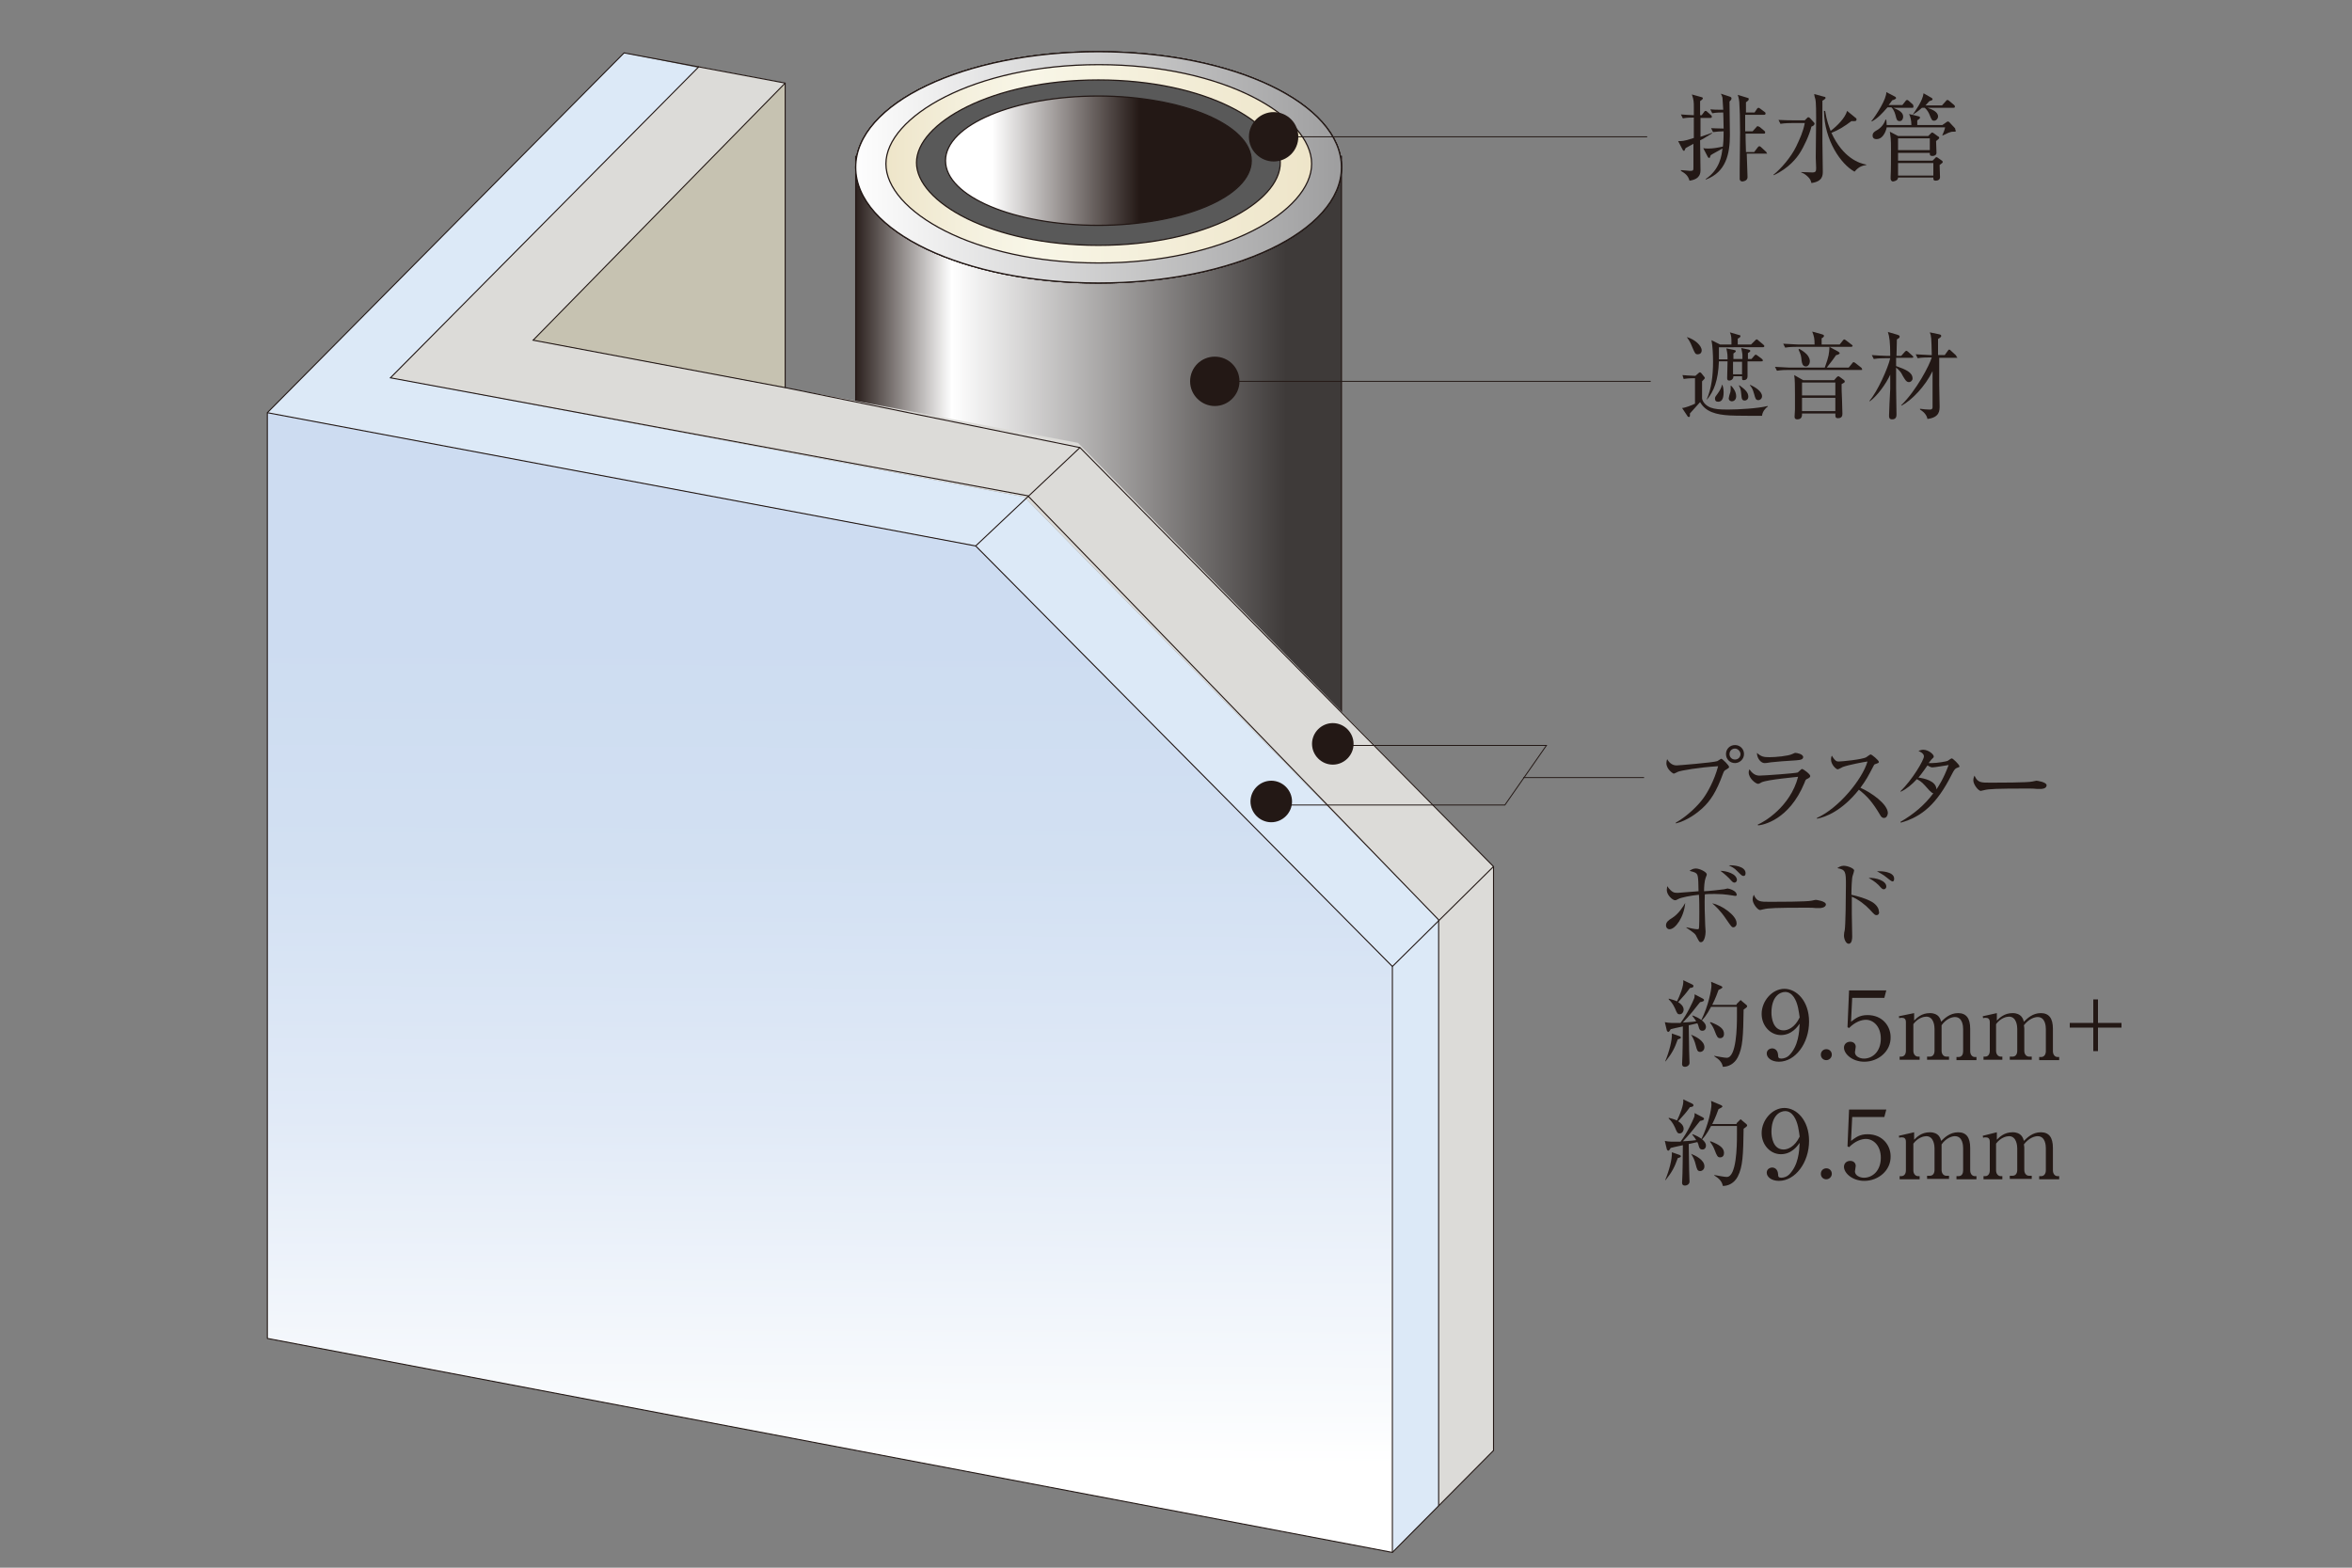 <?xml version="1.0" encoding="utf-8"?>
<!-- Generator: Adobe Illustrator 28.3.0, SVG Export Plug-In . SVG Version: 6.00 Build 0)  -->
<svg version="1.1" id="レイヤー_1" xmlns="http://www.w3.org/2000/svg" xmlns:xlink="http://www.w3.org/1999/xlink" x="0px"
	 y="0px" viewBox="0 0 600 400" style="enable-background:new 0 0 600 400;" xml:space="preserve">
<rect x="0" y="0" width="600" height="400" fill="#808080" stroke="none"/>
<style type="text/css">
	.st0{fill:url(#SVGID_1_);stroke:#231815;stroke-width:0.309;}
	.st1{fill:url(#SVGID_00000034053186244186742670000008228753830276445617_);stroke:#231815;stroke-width:0.309;}
	.st2{fill:url(#SVGID_00000081620079078809735840000015121583436689024165_);stroke:#231815;stroke-width:0.309;}
	.st3{fill:url(#SVGID_00000150792132588638524740000001524471018633095047_);stroke:#231815;stroke-width:0.309;}
	.st4{fill:url(#SVGID_00000029735860307076424260000009075171097534207156_);}
	.st5{fill:#595959;}
	.st6{fill:url(#SVGID_00000160158717184276080400000014967425369527835817_);stroke:#231815;stroke-width:0.309;}
	.st7{fill:none;stroke:#231815;stroke-width:0.309;}
	.st8{fill:#231815;}
	.st9{fill:none;stroke:#231815;stroke-width:0.235;}
	.st10{fill:#C6C2B1;}
	.st11{fill:url(#SVGID_00000017480774769401505070000006349545464923178123_);}
	.st12{fill:#DCDBD8;}
	.st13{fill:#DCE9F7;}
	.st14{fill:none;stroke:#231815;stroke-width:0.263;}
	.st15{fill:none;stroke:#231815;stroke-width:0.263;stroke-linejoin:round;}
</style>
<g>
	
		<linearGradient id="SVGID_1_" gradientUnits="userSpaceOnUse" x1="477.539" y1="339.133" x2="552.615" y2="339.133" gradientTransform="matrix(1.672 0 0 1.672 -581.75 -452.48)">
		<stop  offset="5.618000e-03" style="stop-color:#231815"/>
		<stop  offset="0.208" style="stop-color:#FFFFFF"/>
		<stop  offset="0.888" style="stop-color:#3E3A39"/>
	</linearGradient>
	<polygon class="st0" points="342.2,189.3 250,112.2 218.3,108.1 218.3,39.9 342.2,39.9 	"/>
	<g>
		
			<linearGradient id="SVGID_00000013159232231563409310000000724211983155461795_" gradientUnits="userSpaceOnUse" x1="477.542" y1="296.117" x2="552.612" y2="296.117" gradientTransform="matrix(1.672 0 0 1.672 -581.75 -452.48)">
			<stop  offset="0.163" style="stop-color:#FFFFFF"/>
			<stop  offset="0.64" style="stop-color:#231815"/>
		</linearGradient>
		<path style="fill:url(#SVGID_00000013159232231563409310000000724211983155461795_);stroke:#231815;stroke-width:0.309;" d="
			M342.2,42.7c0,16.3-27.7,29.5-62,29.5c-34.2,0-61.9-13.2-61.9-29.5s27.7-29.5,61.9-29.5C314.5,13.2,342.2,26.4,342.2,42.7z"/>
		
			<linearGradient id="SVGID_00000162334537712081318060000018303191878295097473_" gradientUnits="userSpaceOnUse" x1="477.542" y1="296.117" x2="552.612" y2="296.117" gradientTransform="matrix(1.672 0 0 1.672 -581.75 -452.48)">
			<stop  offset="0" style="stop-color:#FFFFFF"/>
			<stop  offset="1" style="stop-color:#9E9E9F"/>
		</linearGradient>
		<path style="fill:url(#SVGID_00000162334537712081318060000018303191878295097473_);stroke:#231815;stroke-width:0.309;" d="
			M280.2,13.2c-34.2,0-61.9,13.2-61.9,29.5s27.7,29.5,61.9,29.5c34.2,0,62-13.2,62-29.5S314.5,13.2,280.2,13.2z M279.6,58.5
			c-21.1,0-37.5-5.8-37.5-15.8c0-10.1,17.1-18.2,38.2-18.2c21.1,0,38.2,8.1,38.2,18.2C318.4,52.7,300.6,58.5,279.6,58.5z"/>
		
			<linearGradient id="SVGID_00000041988298990304816520000009771359518499062430_" gradientUnits="userSpaceOnUse" x1="477.542" y1="296.117" x2="552.612" y2="296.117" gradientTransform="matrix(1.672 0 0 1.672 -581.75 -452.48)">
			<stop  offset="0" style="stop-color:#FFFFFF"/>
			<stop  offset="1" style="stop-color:#9E9E9F"/>
		</linearGradient>
		<path style="fill:url(#SVGID_00000041988298990304816520000009771359518499062430_);stroke:#231815;stroke-width:0.309;" d="
			M280.2,13.2c-34.2,0-61.9,13.2-61.9,29.5s27.7,29.5,61.9,29.5c34.2,0,62-13.2,62-29.5S314.5,13.2,280.2,13.2z M279.6,57.5
			c-21.1,0-37.5-5.6-37.5-15.4c0-9.8,17.1-17.7,38.2-17.7c21.1,0,38.2,7.9,38.2,17.7C318.4,51.9,300.6,57.5,279.6,57.5z"/>
		
			<linearGradient id="SVGID_00000016773776834757256120000018404277565484544413_" gradientUnits="userSpaceOnUse" x1="225.969" y1="41.88" x2="334.592" y2="41.88">
			<stop  offset="0" style="stop-color:#EEE5C9"/>
			<stop  offset="0.206" style="stop-color:#F5F1DF"/>
			<stop  offset="0.34" style="stop-color:#F8F6E7"/>
			<stop  offset="1" style="stop-color:#EEE5C9"/>
		</linearGradient>
		<path style="fill:url(#SVGID_00000016773776834757256120000018404277565484544413_);" d="M280.3,67.1c-32,0-54.3-13.3-54.3-25.3
			c0-11.9,22.3-25.3,54.3-25.3c32,0,54.3,13.3,54.3,25.3C334.6,53.8,312.3,67.1,280.3,67.1L280.3,67.1z"/>
		<path class="st5" d="M280.2,62.6c-27.4,0-46.4-11.1-46.4-21.1c0-10,19.1-21.1,46.4-21.1c27.4,0,46.4,11.1,46.4,21.1
			C326.7,51.5,307.6,62.6,280.2,62.6L280.2,62.6z"/>
		
			<linearGradient id="SVGID_00000150804608958951376760000013193693845276327834_" gradientUnits="userSpaceOnUse" x1="240.238" y1="40.986" x2="319.269" y2="40.986">
			<stop  offset="0.163" style="stop-color:#FFFFFF"/>
			<stop  offset="0.64" style="stop-color:#231815"/>
		</linearGradient>
		<path style="fill:url(#SVGID_00000150804608958951376760000013193693845276327834_);stroke:#231815;stroke-width:0.309;" d="
			M319.2,41c0,9.1-17.5,16.5-39,16.5c-21.5,0-39-7.4-39-16.5c0-9.1,17.5-16.5,39-16.5C301.7,24.5,319.2,31.9,319.2,41z"/>
		<path class="st7" d="M280.2,62.6c-27.4,0-46.4-11.1-46.4-21.1c0-10,19.1-21.1,46.4-21.1c27.4,0,46.4,11.1,46.4,21.1
			C326.7,51.5,307.6,62.6,280.2,62.6L280.2,62.6z"/>
		<path class="st7" d="M280.3,67.1c-32,0-54.3-13.3-54.3-25.3c0-11.9,22.3-25.3,54.3-25.3c32,0,54.3,13.3,54.3,25.3
			C334.6,53.8,312.3,67.1,280.3,67.1L280.3,67.1z"/>
		<g>
			<path class="st8" d="M324.9,28.6c3.5,0,6.3,2.8,6.3,6.3s-2.8,6.3-6.3,6.3c-3.4,0-6.3-2.8-6.3-6.3S321.5,28.6,324.9,28.6z"/>
		</g>
		<line class="st9" x1="324.9" y1="34.9" x2="420.2" y2="34.9"/>
		<line class="st9" x1="309.9" y1="97.3" x2="421.1" y2="97.3"/>
		<g>
			<g>
				<path class="st8" d="M309.9,91c3.5,0,6.3,2.8,6.3,6.3c0,3.4-2.8,6.3-6.3,6.3c-3.4,0-6.3-2.8-6.3-6.3
					C303.6,93.8,306.4,91,309.9,91z"/>
			</g>
		</g>
		<g>
			<polygon class="st10" points="200.3,21.2 200.3,98.9 136,86.8 			"/>
			
				<linearGradient id="SVGID_00000082353815380377278580000014639833540627590045_" gradientUnits="userSpaceOnUse" x1="212.1" y1="153.403" x2="211.096" y2="373.306">
				<stop  offset="4.371040e-02" style="stop-color:#CDDCF1"/>
				<stop  offset="0.296" style="stop-color:#D2E0F2"/>
				<stop  offset="0.602" style="stop-color:#E1EAF7"/>
				<stop  offset="0.935" style="stop-color:#F9FBFD"/>
				<stop  offset="1" style="stop-color:#FFFFFF"/>
			</linearGradient>
			<polygon style="fill:url(#SVGID_00000082353815380377278580000014639833540627590045_);" points="68.2,105.3 68.2,341.5 
				355.2,396.1 355.2,246.6 248.9,139.3 			"/>
			<polygon class="st12" points="367,384.2 367,234.7 261.3,126.8 99.6,96.4 178.3,17 200.3,21.2 136,86.8 275,113 381,221.1 
				381,370.1 			"/>
			<polygon class="st13" points="355.2,396.1 355.2,246.6 248.9,139.3 68.2,105.3 159.2,13.5 178,17.3 99.6,96.4 261.3,126.8 
				367,234.7 367,384.2 			"/>
			<line class="st14" x1="275.5" y1="114.2" x2="248.9" y2="139.3"/>
			<line class="st14" x1="381" y1="221.1" x2="355.2" y2="246.6"/>
			<polygon class="st15" points="68.2,105.3 68.2,341.5 355.2,396.1 355.2,246.6 248.9,139.3 			"/>
			<polyline class="st14" points="68.2,105.3 159.2,13.5 200.3,21.2 200.3,98.9 275.5,114.2 381,221.1 381,370.1 355.2,396.1 			"/>
			<polyline class="st14" points="200.3,21.2 136,86.8 200.3,98.9 			"/>
			<polyline class="st14" points="178.3,17 99.6,96.4 262.2,126.5 367,234.7 367,384.2 			"/>
		</g>
		<g>
			<g>
				<path class="st8" d="M324.3,199.2c2.9,0,5.3,2.4,5.3,5.3c0,2.9-2.4,5.3-5.3,5.3c-2.9,0-5.3-2.4-5.3-5.3
					C319,201.6,321.4,199.2,324.3,199.2z"/>
			</g>
		</g>
		<g>
			<g>
				<path class="st8" d="M340,184.5c2.9,0,5.3,2.4,5.3,5.3c0,2.9-2.4,5.3-5.3,5.3c-2.9,0-5.3-2.4-5.3-5.3
					C334.7,186.9,337.1,184.5,340,184.5z"/>
			</g>
		</g>
		<g>
			<path class="st8" d="M433.7,35.8c0,1.2,0.1,6.4,0.1,7.5c0,0.8,0,2.4-2.8,2.8c-0.4-1.4-1.2-1.9-2.2-2.5v-0.2c0.4,0,2,0.2,2.3,0.2
				c0.9,0,0.9-0.1,0.9-1.1v-5.8c-0.7,0.4-1.9,1-2,1.1c-0.2,0.5-0.3,0.7-0.4,0.7c-0.1,0-0.2-0.1-0.3-0.2l-1.2-2.3
				c0.9,0,1.3,0.1,4-0.8V30c-0.8,0-1.8,0-2.8,0.2l-0.5-1c1,0.1,1.8,0.1,3.3,0.2v-2.2c0-1,0-1.7-0.5-3.1l2.5,0.7
				c0.1,0,0.3,0.1,0.3,0.3c0,0.1-0.1,0.3-0.7,0.7v3.6h0.4l0.6-0.8c0.1-0.2,0.2-0.3,0.4-0.3c0.2,0,0.3,0.1,0.5,0.3l0.9,0.8
				c0.1,0.1,0.2,0.2,0.2,0.4c0,0.2-0.2,0.3-0.4,0.3h-2.5c0,2.9,0,3,0,4.8c1.8-0.6,2.4-0.8,2.9-1l0.1,0.1
				C435,35.1,434.2,35.6,433.7,35.8z M441.2,25.9c0,1.3,0.1,7.3,0.1,8.5c0,4.9-1,9.5-6.1,11.4l-0.1-0.1c3.7-2.5,4.1-6.1,4.3-7.8
				c-0.5,0.3-2.6,1.4-3,1.7c-0.2,0.6-0.2,0.7-0.4,0.7c-0.1,0-0.2-0.1-0.3-0.2l-1.2-2.3c0.4,0.1,0.8,0.1,1.3,0.1
				c1.2,0,2.3-0.2,3.7-0.5c0.1-0.6,0.2-1.8,0.2-3.9c-0.8,0-1.9,0.1-2.7,0.2l-0.5-1c0.7,0,1.5,0.1,3.2,0.1c0-1.9-0.1-3.5-0.1-4.1
				c-0.7,0-1.8,0-2.8,0.2l-0.5-1c1.1,0.1,1.3,0.1,3.3,0.1c0-0.6-0.2-2.7-0.2-3.1c0-0.1-0.3-0.9-0.4-1l2.4,0.8
				c0.2,0.1,0.3,0.2,0.3,0.3C441.7,25.4,441.7,25.4,441.2,25.9z M450.6,39.2h-5c0,0.9,0.2,5.1,0.2,6c0,1-1.2,1.1-1.3,1.1
				c-0.6,0-0.7-0.5-0.7-0.6c0-0.1,0-0.3,0-0.4c0-0.2,0-1.8,0-2.1c0-1.4,0.1-7.9,0.1-9.4c0-3.4-0.1-6.5-0.2-7.7
				c0-0.1-0.1-1.1-0.4-1.9l2.6,0.8c0.2,0,0.2,0.2,0.2,0.3c0,0.2,0,0.3-0.7,0.8c0,0.9,0,1,0,2.6h2.2l0.6-0.9c0.1-0.2,0.3-0.3,0.4-0.3
				c0.1,0,0.2,0.1,0.4,0.2l1.2,0.9c0.2,0.1,0.2,0.3,0.2,0.4c0,0.2-0.2,0.3-0.4,0.3h-4.8c0,0.6,0,3.5,0,4.2h1.9l0.9-1
				c0.2-0.2,0.2-0.3,0.4-0.3c0.1,0,0.2,0.1,0.5,0.2l1.2,1c0.1,0.1,0.2,0.2,0.2,0.4c0,0.3-0.2,0.3-0.4,0.3h-4.6c0,0.8,0,1.8,0.1,4.7
				h2.1l0.9-1.2c0.2-0.2,0.3-0.3,0.4-0.3c0.1,0,0.3,0.1,0.4,0.2l1.3,1.2c0.1,0.1,0.2,0.2,0.2,0.4C451,39.2,450.8,39.2,450.6,39.2z"
				/>
			<path class="st8" d="M462.1,32.3c-0.5,2.1-1.9,5.1-3,6.8c-0.7,1.1-2.7,3.8-6.6,5.6l-0.1-0.1c1.9-1.5,4.5-4.5,5.8-7.2
				c0.9-1.9,1.8-3.8,2.2-6H457c-0.3,0-1.7,0-2.8,0.2l-0.5-1c1.6,0.1,3.3,0.1,3.7,0.1h3l0.6-0.6c0.1-0.1,0.2-0.2,0.3-0.2
				c0.1,0,0.2,0.1,0.4,0.2l1,1.1c0.1,0.1,0.2,0.2,0.2,0.3C462.9,32,462.4,32.2,462.1,32.3z M464.9,25.7c0,1.6,0,8.9,0,10.4
				c0,1.2,0.1,6.5,0.1,7.6c0,1,0,2.6-2.9,3c-0.2-0.8-0.4-1.1-0.9-1.6c-0.5-0.5-1.1-0.9-1.7-1.1v-0.1c0.2,0,2.5,0.1,2.8,0.1
				c0.9,0,1-0.3,1-1.1c0-0.4-0.1-2.3-0.1-2.7c0-0.7,0.1-8.5,0.1-10.1c0-1,0-4-0.2-4.8c-0.1-0.2-0.3-1.1-0.3-1.3l2.6,0.7
				c0.2,0,0.3,0.1,0.3,0.3C465.7,25.1,465.6,25.3,464.9,25.7z M473.1,43.8c-3.5-1.9-7.7-8-7.8-15.5h0.3c0.4,2.6,1,4,1.4,5.1
				c1.7-1.3,3.7-3.3,4.2-5.1l2.2,1.8c0.2,0.1,0.2,0.2,0.2,0.4c0,0.5-0.5,0.4-1.3,0.4c-1.7,1.3-3.3,2.3-5.1,3c3,6.5,7.2,7.8,8.9,8.1
				v0.1C475,42.3,474.2,42.5,473.1,43.8z"/>
			<path class="st8" d="M487.9,27.5H483c1.7,0.7,2.5,1.3,2.5,2.3c0,0.2-0.1,1.1-0.9,1.1c-0.7,0-0.8-0.5-1-1.3
				c-0.1-0.4-0.4-1.6-1.1-2.2h-1c-1.5,1.7-2.4,2.7-4,3.6l-0.1-0.1c1.3-1.6,3.9-5.7,3.8-7.4l2.3,1.2c0.1,0.1,0.2,0.2,0.2,0.3
				c0,0.2-0.3,0.4-1,0.6c-0.4,0.6-0.6,0.8-0.9,1.2h3.5l0.8-1c0.1-0.2,0.3-0.3,0.4-0.3c0.1,0,0.3,0.1,0.4,0.2l1,0.9
				c0.1,0.1,0.2,0.2,0.2,0.4C488.2,27.5,488,27.5,487.9,27.5z M498.2,33.6c-0.4,0-0.6,0.1-1.2,0.3c-0.2,0.1-1.2,0.6-1.5,0.7l0-0.1
				c0.3-0.7,0.6-1.4,0.7-2h-14.9c0,0.1-0.6,3-2.6,3c-0.8,0-1-0.5-1-0.9c0-0.7,0.5-1,0.8-1.2c0.6-0.3,2-1.2,2.5-2.9l0.2,0.1
				c0,0.3,0.1,0.7,0.1,1.3h6.3c0-1.2-0.3-2.3-0.6-2.8l0.9,0.2c0.7-1,2.6-3.6,2.8-5.5l2.1,1.2c0.1,0.1,0.2,0.2,0.2,0.3
				c0,0.2-0.1,0.3-0.8,0.5c-0.6,0.6-0.7,0.8-1,1.1h4.2l1-1.1c0.1-0.2,0.3-0.3,0.4-0.3c0.1,0,0.3,0.1,0.4,0.2l1.3,1.1
				c0.1,0.1,0.2,0.2,0.2,0.4c0,0.3-0.2,0.3-0.4,0.3h-6.6c1.1,0.4,2.7,1,2.7,2.2c0,0.6-0.5,1.1-1,1.1c-0.5,0-0.6-0.1-1.2-1.6
				c-0.2-0.5-0.6-1.2-1.2-1.7h-0.7c-1,0.9-1.9,1.5-2.4,1.8l1.6,0.4c0.1,0,0.3,0.1,0.3,0.3c0,0.2-0.2,0.4-0.7,0.7v1.2h6.4l1-0.7
				c0.1-0.1,0.3-0.2,0.4-0.2c0.2,0,0.3,0.1,0.4,0.2l1.4,1.5c0.1,0.1,0.1,0.3,0.1,0.4C499.2,33.7,498.6,33.6,498.2,33.6z M494.8,42.1
				c0,0.5,0.1,2.7,0.1,3.1c0,0.6-0.5,0.9-1.1,0.9c-0.6,0-0.6-0.3-0.6-0.8h-9c0,0.8-1.1,1-1.3,1c-0.4,0-0.6-0.4-0.6-0.7
				c0-0.1,0-0.3,0-0.5c0.1-1.1,0.1-5.4,0.1-6.9c0-3-0.1-3.1-0.3-4.6l2.1,1.1h7.7l0.7-0.7c0.1-0.1,0.2-0.2,0.3-0.2
				c0.1,0,0.2,0.1,0.4,0.2l1.1,0.8c0.1,0,0.3,0.2,0.3,0.4c0,0.2-0.4,0.4-0.8,0.8c0,0.5,0.1,2.6,0.1,3c0,0.7-0.8,0.8-1,0.8
				c-0.7,0-0.7-0.3-0.7-0.6v-0.2h-8.1V41h8.8l0.6-0.6c0.1-0.1,0.2-0.3,0.4-0.3c0.1,0,0.3,0.1,0.4,0.2l1,0.7c0.1,0.1,0.2,0.2,0.2,0.3
				C495.6,41.5,495.5,41.6,494.8,42.1z M492.3,35.3h-8.1v3h8.1V35.3z M493.2,41.6h-9v3.2h9V41.6z"/>
		</g>
		<g>
			<path class="st8" d="M440.3,196.4c-0.4,0.2-0.5,0.3-0.8,1.1c-1.6,4.4-3.1,6.8-5.3,8.8c-1.2,1.1-3.8,3.1-6.7,3.8l0-0.2
				c2.9-1.6,5.8-4.5,7-6.2c1.1-1.5,2.8-4.5,3.8-8.2c-5,0.3-9.4,1.1-10.2,1.4c-0.2,0.1-1,0.5-1.1,0.5c-0.2,0-1.9-1.1-1.9-2.7
				c0-0.4,0.1-0.7,0.2-1c0.5,0.9,1.3,1.6,2.4,1.6c0.3,0,9.2-0.7,10.4-1.1c0.2-0.1,0.9-0.6,1-0.6c0.3,0,2,1.7,2,2.1
				C441.1,195.9,440.8,196.1,440.3,196.4z M442.6,194.7c-1.3,0-2.3-1-2.3-2.3c0-1.3,1-2.3,2.3-2.3c1.3,0,2.3,1,2.3,2.3
				C444.9,193.7,443.8,194.7,442.6,194.7z M442.6,191c-0.8,0-1.4,0.6-1.4,1.4c0,0.8,0.6,1.4,1.4,1.4c0.8,0,1.4-0.6,1.4-1.4
				C444,191.7,443.3,191,442.6,191z"/>
			<path class="st8" d="M461.1,198.7c-0.5,0.2-0.5,0.3-0.8,1.1c-3.9,9.4-10.5,10.7-11.8,10.8l-0.1-0.2c1.5-0.6,8.3-4.5,10.3-12.2
				c-0.7,0.1-7.7,0.7-9.3,1.4c-0.1,0.1-0.7,0.4-0.9,0.4c-0.6,0-2.4-1.4-2.4-2.9c0-0.2,0-0.4,0.2-0.8c0.4,0.6,1.2,1.6,2.5,1.6
				c1.2,0,9.4-0.6,9.8-0.8c0.2-0.1,0.9-0.9,1.1-0.9c0.3,0,2.1,1.3,2.1,1.8C461.8,198.3,461.5,198.5,461.1,198.7z M458.2,194
				c-1.9,0.1-5.8,0.4-6.4,0.5c-1.2,0.2-1.3,0.2-1.7,0.2c-0.8,0-1.9-1.1-1.9-2.6c1.1,1,1.8,1.1,3.2,1.1c1.6,0,4.8-0.3,5.8-0.8
				c0.5-0.2,0.6-0.3,0.8-0.3c0.4,0,2,0.3,2,1.1C459.9,193.7,459.6,193.9,458.2,194z"/>
			<path class="st8" d="M480.6,208.7c-0.5,0-0.8-0.4-1-0.8c-1.9-3.2-3.3-4.8-5.4-6.4c-4.3,5.4-8.5,7-10.7,7.4l0-0.2
				c5.6-2.5,11.6-9.9,12.9-14.4c-0.9,0.1-5,0.9-6.3,1.4c-0.2,0.1-1.1,0.6-1.3,0.6c-0.4,0-1.7-1.2-1.7-2.5c0-0.5,0.1-0.8,0.2-1
				c0.9,1.5,1.3,1.5,1.8,1.5c0.7,0,6-0.5,7-1.1c0.2-0.1,0.9-0.7,1.1-0.7c0.3,0,2.1,1.5,2.1,1.9c0,0.3-0.2,0.3-1,0.6
				c-0.2,0.1-0.2,0.1-0.5,0.7c-1.1,2.1-1.7,3.3-3.2,5.3c2.9,1.3,7,4.2,7,6.5C481.5,208.2,481.2,208.7,480.6,208.7z"/>
			<path class="st8" d="M499.3,195.9c-0.5,0.2-0.7,0.3-1.5,1.9c-3.7,7.3-7.5,10.6-12.9,12.1l-0.1-0.2c3.3-1.9,6.2-4.3,8.4-7.3
				c-0.2,0-0.5-0.2-1-0.7c-1.7-1.9-1.9-2.2-3.2-2.9c-1.3,1.4-2.6,2.5-4.1,3.2l-0.1-0.1c3.1-3,6-8,6-8.9c0-0.8-1-1.2-1.4-1.4
				c0.3-0.1,0.7-0.3,1.2-0.3c1.4,0,2.7,1.2,2.7,1.7c0,0.3-0.1,0.3-0.6,0.8c-0.2,0.2-0.5,0.7-0.7,0.9c0.2,0,0.4,0,0.9,0
				c1.2,0,3.7-0.4,4-0.6c0.2-0.1,0.8-0.6,1-0.6c0.3,0,1.9,1.6,1.9,1.9C500,195.6,499.9,195.7,499.3,195.9z M493,195.8
				c-0.2,0-0.5,0-1.3-0.5c-1.3,1.9-2.2,3-2.3,3.1c1.4,0.2,4.5,0.8,4.6,3c0.6-0.9,1.8-2.7,3.1-6.2C496.4,195.3,493.5,195.8,493,195.8
				z"/>
			<path class="st8" d="M520.5,201.3c-0.2,0-0.8,0-0.8,0c-0.9-0.1-1.1-0.1-2.8-0.1c-7.4,0-9.6,0.1-10.7,0.4c-0.1,0-0.9,0.2-0.9,0.2
				c-0.6,0-1.9-1.6-1.9-2.7c0-0.1,0-0.6,0.3-1.2c0.8,1.8,1.6,1.8,4.1,1.8c1.7,0,9.6,0,10.7-0.3c0.1,0,0.8-0.2,1-0.2
				c0.1,0,2.6,0.3,2.6,1.2C522,201.3,520.8,201.3,520.5,201.3z"/>
			<path class="st8" d="M425.9,237.1c-0.5,0-0.9-0.4-0.9-1c0-0.8,0.6-1.3,1.6-1.9c1.6-1,2.8-2.9,3.3-3.8
				C429.6,234,427.4,237.1,425.9,237.1z M442.7,228.6c-0.2,0-1.7-0.3-2-0.3c-0.7-0.1-1.8-0.2-3.2-0.2c-1.3,0-2,0-2.6,0.1
				c-0.1,2,0,5.9,0.1,7.9c0,0.2,0.1,1.5,0.1,1.6c0,0.6-0.2,2.7-1.2,2.7c-0.4,0-0.4-0.1-1-1.2c-0.4-0.9-0.5-1-2.7-2.5l0-0.1
				c0.8,0.2,2.3,0.5,2.8,0.5c0.2,0,0.3,0,0.4-0.2c0.1-0.5,0.1-3.5,0.1-4.2c0-0.8,0-3.4-0.1-4.4c-2.1,0.2-4.6,0.7-5.3,1.1
				c-0.2,0.1-0.5,0.3-0.8,0.3c-0.6,0-2.1-1.3-2.1-2.6c0-0.3,0.1-0.7,0.1-1c1.2,1.7,1.9,1.7,2.4,1.7c0.2,0,0.4,0,0.5,0
				c2.5-0.2,3.7-0.3,5.1-0.4c0-1.8-0.1-3.5-0.2-3.8c-0.2-0.9-0.6-1-2.1-1.4c0.3-0.2,0.8-0.6,1.6-0.6c1,0,2.8,0.9,2.8,1.5
				c0,0.1,0,0.2-0.3,0.9c-0.3,0.8-0.4,2.4-0.4,3.4c0.8,0,4.6-0.4,5.1-0.5c0.1,0,0.9-0.2,0.9-0.2c0.4,0,2.3,0.6,2.3,1.5
				C443.2,228.4,442.9,228.6,442.7,228.6z M442.2,236.6c-0.4,0-0.5-0.1-1.8-2c-1.6-2.4-2.9-3.5-3.6-4.1c2.4,0.4,6.2,3.1,6.2,5
				C443.1,236,442.7,236.6,442.2,236.6z M442.5,225.2c-0.4,0-0.5-0.1-1.4-1.1c-1-1-1.7-1.5-2.2-1.9c1.4,0,4.2,0.7,4.2,2.4
				C443,225.1,442.6,225.2,442.5,225.2z M444.8,223.5c-0.4,0-0.5-0.1-1.6-1.2c-0.8-0.9-1.6-1.2-2.2-1.5c1.2-0.1,4.3,0.2,4.3,2
				C445.3,223.4,445,223.5,444.8,223.5z"/>
			<path class="st8" d="M464.2,231.7c-0.2,0-0.8,0-0.9,0c-0.9-0.1-1.1-0.1-2.7-0.1c-7.4,0-9.6,0.1-10.7,0.4c-0.1,0-0.8,0.2-0.9,0.2
				c-0.6,0-1.9-1.6-1.9-2.7c0-0.1,0-0.6,0.3-1.2c0.8,1.8,1.6,1.8,4.1,1.8c1.7,0,9.6,0,10.7-0.3c0.1,0,0.8-0.2,1-0.2
				c0.1,0,2.6,0.3,2.6,1.2C465.7,231.6,464.5,231.7,464.2,231.7z"/>
			<path class="st8" d="M478.7,233.5c-0.4,0-0.5-0.1-1.7-1.4c-1.1-1.2-2.9-2.6-4.6-3.3c0,0.2,0,4,0,4.4c0,0.3,0.1,4.6,0.1,5.7
				c0,0.4,0,1.9-0.9,1.9c-0.7,0-1.2-1.2-1.2-2.1c0-0.4,0.1-1.1,0.2-1.4c0.2-1.2,0.3-8.2,0.3-11.6c0-3.3-0.1-3.8-2.2-4.2
				c0.3-0.2,0.9-0.6,1.6-0.6c1.1,0,2.7,0.7,2.7,1.2c0,0.1-0.3,1.2-0.4,1.4c-0.2,0.6-0.3,3.3-0.3,4.8c1.7,0.4,3.6,0.9,5.2,1.8
				c0.9,0.5,1.8,1.5,1.8,2.4C479.5,233,479.2,233.5,478.7,233.5z M480.6,226.9c-0.4,0-0.5-0.1-1.4-1.1c-0.9-0.9-2-1.5-2.5-1.8
				c1.8-0.1,4.5,0.7,4.5,2.2C481.2,226.7,480.8,226.9,480.6,226.9z M482.8,224.9c-0.3,0-1-0.6-1.5-1c-0.8-0.7-2-1.3-2.5-1.6
				c0.4,0,0.5,0,0.7,0c0.1,0,3.7,0,3.7,1.9C483.2,224.6,483.1,224.9,482.8,224.9z"/>
			<path class="st8" d="M434.4,254.8c0.2,0.1,0.3,0.2,0.3,0.4c0,0.2-0.3,0.4-1,0.5c-0.3,0.4-1,1.2-2,2.5c-0.9,1.1-1.7,2-2.4,2.7
				c0.1,0,2.2-0.1,3.4-0.3c-0.1-0.2-0.4-0.7-1-1.4l0.1-0.1c1.9,0.7,3.4,1.8,3.4,2.9c0,0.5-0.3,1-0.9,1c-0.6,0-0.8-0.3-1-1.1
				c0-0.1-0.1-0.4-0.3-0.8l-2.2,0.5c0,1,0.1,6,0.1,6.5c0,0.5,0.1,2.7,0.1,3.1c0,0.6-0.6,1-1.2,1c-0.5,0-0.7-0.3-0.7-0.7
				c0-0.4,0.1-2,0.1-2.3c0-0.8,0.1-3.2,0.1-7.3c-1.5,0.3-2.7,0.6-3.1,0.7c-0.1,0.2-0.4,0.7-0.6,0.7c-0.2,0-0.4-0.3-0.4-0.4l-0.5-2.1
				c0.4,0.1,1.1,0.2,1.7,0.2c0.7,0,1.9,0,2.3,0c1.7-2.2,3.1-5.3,3.5-6.3c0.1-0.2,0.1-0.7,0.1-1L434.4,254.8z M424.8,270.8
				c1-2.4,1.8-5.4,1.7-7.1l2,0.7c0.2,0.1,0.3,0.2,0.3,0.3c0,0.2-0.1,0.3-0.8,0.5c-0.8,2.3-1.5,3.6-3.1,5.6L424.8,270.8z
				 M425.7,254.8c0.7,0.2,1.5,0.4,2.1,0.7c0.7-1.4,1.8-4,1.6-5.4l2.3,1.1c0.2,0.1,0.3,0.2,0.3,0.4c0,0.4-0.4,0.4-0.9,0.5
				c-1.1,1.5-1.3,1.7-3,3.6c0.7,0.4,1.4,1.1,1.4,1.9c0,0.6-0.4,1.2-1,1.2c-0.6,0-0.7-0.3-1.2-1.5c-0.6-1.3-1.1-1.8-1.6-2.3
				L425.7,254.8z M431.4,264c1,0.4,3.4,1.5,3.4,3.2c0,0.8-0.6,1.2-1.1,1.2c-0.7,0-0.8-0.5-1.1-1.6
				C432.3,265.6,431.9,264.8,431.4,264L431.4,264z M443,256.2l0.7-0.7c0.1-0.1,0.3-0.3,0.3-0.3c0.1,0,0.3,0.1,0.3,0.2l1.2,1
				c0.1,0.1,0.2,0.2,0.2,0.4c0,0.2-0.5,0.5-0.9,0.8c-0.1,6.7-0.2,9.7-1.5,12.2c-0.9,1.7-2.4,2.4-3.8,2.4c-0.2-1.1-0.9-1.9-2.2-2.7
				l0-0.1c1.1,0.2,2.6,0.5,3.2,0.5c2.5,0,2.6-8,2.6-10.5c0-0.4,0-2.1,0-2.5h-6.6c-1.2,2.3-2,3.1-2.4,3.5l-0.1-0.1
				c1.8-3.6,2.6-7.7,2.6-8.9c0-0.2-0.1-0.7-0.1-0.9l2.6,1.1c0.1,0.1,0.3,0.2,0.3,0.3c0,0.2-0.4,0.4-1,0.7c-0.3,0.8-0.7,2-1.6,3.8
				H443z M436.4,260.8c2.3,0.9,3.4,1.7,3.4,3c0,0.6-0.3,1.1-1,1.1c-0.6,0-0.8-0.3-1.4-1.9c-0.2-0.6-0.7-1.5-1.2-2.1L436.4,260.8z"/>
			<path class="st8" d="M453.8,270.9c-1.9,0-3.1-1-3.1-2.1c0-0.9,0.8-1.3,1.4-1.3c0.5,0,1.4,0.3,1.5,1.7c0,0.6,0.1,0.9,0.8,0.9
				c0.7,0,1.5-0.3,2-0.8c2.4-2.4,2.6-6,2.7-8.1c-0.5,0.7-2,2.9-4.8,2.9c-2.7,0-4.9-2.4-4.9-5.4c0-3.3,2.7-6.4,5.8-6.4
				c3.1,0,6.3,3.1,6.3,8.4C461.5,266.2,458,270.9,453.8,270.9z M457.6,254.4c-0.5-0.7-1.2-1.3-2.2-1.3c-1.4,0-3.5,1.2-3.5,5.3
				c0,1.3,0.4,4.5,3.1,4.5c1,0,2.8-0.6,4.1-3.3C458.9,258.3,458.7,256,457.6,254.4z"/>
			<path class="st8" d="M467.3,269.1c0,0.8-0.7,1.4-1.4,1.4c-0.8,0-1.4-0.6-1.4-1.4c0-0.8,0.6-1.4,1.4-1.4
				C466.7,267.7,467.3,268.3,467.3,269.1z"/>
			<path class="st8" d="M475.6,270.9c-3.1,0-5.2-2-5.2-3.6c0-0.8,0.6-1.5,1.6-1.5c0.8,0,1.4,0.5,1.4,1.3c0,0.2-0.2,1.2-0.2,1.4
				c0,1,1.2,1.6,2.3,1.6c2.2,0,4.3-1.8,4.3-5.1c0-3.1-1.9-4.8-3.8-4.8c-1.1,0-2.7,0.5-4.3,2.1l-0.4-0.2l0.4-9.4h9.5l-0.5,1.9h-8.2
				l-0.3,6.1c1.2-0.9,2.2-1.7,4.2-1.7c3.9,0,5.9,2.9,5.9,5.6C482.4,268.2,479.2,270.9,475.6,270.9z"/>
			<path class="st8" d="M488.3,258.5v1.9c0.7-0.7,1.9-1.9,4-1.9c2.3,0,2.7,1.5,2.9,2.2c0.8-0.8,2.2-2.2,4.3-2.2c2.1,0,3.1,1.3,3.1,4
				v5.7c0,0.9,0.5,1.5,1.2,1.5h0.4v0.8h-5.1v-0.8h0.5c0.9,0,1.2-0.7,1.2-1.5v-5.6c0-0.7-0.1-3.1-2.1-3.1c-0.7,0-2.2,0.4-3.4,2.1
				c0,0.2,0,0.4,0,0.8v5.7c0,1,0.6,1.5,1.2,1.5h0.7v0.8h-5.6v-0.8h0.7c0.7,0,1.2-0.5,1.2-1.5v-5.6c0-0.5-0.1-3.1-2.1-3.1
				c-0.6,0-2.1,0.3-3.3,1.9v6.8c0,1,0.6,1.5,1.2,1.5h0.4v0.8h-5.1v-0.8h0.4c0.7,0,1.2-0.5,1.2-1.5v-7.3c0-0.8-0.4-1.1-1-1.1
				c-0.3,0-0.5,0-0.7,0.1l-0.1-0.5L488.3,258.5z"/>
			<path class="st8" d="M509.4,258.5v1.9c0.7-0.7,1.9-1.9,4-1.9c2.3,0,2.7,1.5,2.9,2.2c0.8-0.8,2.2-2.2,4.3-2.2c2.1,0,3.1,1.3,3.1,4
				v5.7c0,0.9,0.5,1.5,1.2,1.5h0.4v0.8h-5.1v-0.8h0.5c0.8,0,1.2-0.7,1.2-1.5v-5.6c0-0.7-0.1-3.1-2.1-3.1c-0.7,0-2.2,0.4-3.5,2.1
				c0,0.2,0.1,0.4,0.1,0.8v5.7c0,1,0.6,1.5,1.2,1.5h0.7v0.8h-5.6v-0.8h0.7c0.7,0,1.2-0.5,1.2-1.5v-5.6c0-0.5-0.1-3.1-2.1-3.1
				c-0.6,0-2.1,0.3-3.3,1.9v6.8c0,1,0.6,1.5,1.2,1.5h0.4v0.8H506v-0.8h0.4c0.7,0,1.2-0.5,1.2-1.5v-7.3c0-0.8-0.4-1.1-1-1.1
				c-0.3,0-0.5,0-0.7,0.1l-0.1-0.5L509.4,258.5z"/>
			<path class="st8" d="M528,261h6v-6h1.2v6h6v1.2h-6v6h-1.2v-6h-6V261z"/>
			<path class="st8" d="M434.4,285.1c0.2,0.1,0.3,0.2,0.3,0.4c0,0.2-0.3,0.4-1,0.5c-0.3,0.4-1,1.2-2,2.5c-0.9,1.1-1.7,2-2.4,2.7
				c0.1,0,2.2-0.1,3.4-0.3c-0.1-0.2-0.4-0.7-1-1.4l0.1-0.1c1.9,0.7,3.4,1.8,3.4,2.9c0,0.5-0.3,1-0.9,1c-0.6,0-0.8-0.3-1-1.1
				c0-0.1-0.1-0.4-0.3-0.8l-2.2,0.5c0,1,0.1,6,0.1,6.5c0,0.5,0.1,2.7,0.1,3.1c0,0.6-0.6,1-1.2,1c-0.5,0-0.7-0.3-0.7-0.7
				c0-0.4,0.1-2,0.1-2.3c0-0.8,0.1-3.2,0.1-7.3c-1.5,0.3-2.7,0.6-3.1,0.7c-0.1,0.2-0.4,0.7-0.6,0.7c-0.2,0-0.4-0.3-0.4-0.4l-0.5-2.1
				c0.4,0.1,1.1,0.2,1.7,0.2c0.7,0,1.9,0,2.3,0c1.7-2.2,3.1-5.3,3.5-6.3c0.1-0.2,0.1-0.7,0.1-1L434.4,285.1z M424.8,301.1
				c1-2.4,1.8-5.4,1.7-7.1l2,0.7c0.2,0.1,0.3,0.2,0.3,0.3c0,0.2-0.1,0.3-0.8,0.5c-0.8,2.3-1.5,3.6-3.1,5.6L424.8,301.1z
				 M425.7,285.2c0.7,0.2,1.5,0.4,2.1,0.7c0.7-1.4,1.8-4,1.6-5.4l2.3,1.1c0.2,0.1,0.3,0.2,0.3,0.4c0,0.4-0.4,0.4-0.9,0.5
				c-1.1,1.5-1.3,1.7-3,3.6c0.7,0.4,1.4,1.1,1.4,1.9c0,0.6-0.4,1.2-1,1.2c-0.6,0-0.7-0.3-1.2-1.5c-0.6-1.3-1.1-1.8-1.6-2.3
				L425.7,285.2z M431.4,294.4c1,0.4,3.4,1.5,3.4,3.2c0,0.8-0.6,1.2-1.1,1.2c-0.7,0-0.8-0.5-1.1-1.6
				C432.3,295.9,431.9,295.2,431.4,294.4L431.4,294.4z M443,286.6l0.7-0.7c0.1-0.1,0.3-0.3,0.3-0.3c0.1,0,0.3,0.1,0.3,0.2l1.2,1
				c0.1,0.1,0.2,0.2,0.2,0.4c0,0.2-0.5,0.5-0.9,0.8c-0.1,6.7-0.2,9.7-1.5,12.2c-0.9,1.7-2.4,2.4-3.8,2.4c-0.2-1.1-0.9-1.9-2.2-2.7
				l0-0.1c1.1,0.2,2.6,0.5,3.2,0.5c2.5,0,2.6-8,2.6-10.5c0-0.4,0-2.1,0-2.5h-6.6c-1.2,2.3-2,3.1-2.4,3.5l-0.1-0.1
				c1.8-3.6,2.6-7.7,2.6-8.9c0-0.2-0.1-0.7-0.1-0.9l2.6,1.1c0.1,0.1,0.3,0.2,0.3,0.3c0,0.2-0.4,0.4-1,0.7c-0.3,0.8-0.7,2-1.6,3.8
				H443z M436.4,291.2c2.3,0.9,3.4,1.7,3.4,3c0,0.6-0.3,1.1-1,1.1c-0.6,0-0.8-0.3-1.4-1.9c-0.2-0.6-0.7-1.5-1.2-2.1L436.4,291.2z"/>
			<path class="st8" d="M453.8,301.3c-1.9,0-3.1-1-3.1-2.1c0-0.9,0.8-1.3,1.4-1.3c0.5,0,1.4,0.3,1.5,1.7c0,0.6,0.1,0.9,0.8,0.9
				c0.7,0,1.5-0.3,2-0.8c2.4-2.4,2.6-6,2.7-8.1c-0.5,0.7-2,2.9-4.8,2.9c-2.7,0-4.9-2.4-4.9-5.4c0-3.3,2.7-6.4,5.8-6.4
				c3.1,0,6.3,3.1,6.3,8.4C461.5,296.6,458,301.3,453.8,301.3z M457.6,284.8c-0.5-0.7-1.2-1.3-2.2-1.3c-1.4,0-3.5,1.2-3.5,5.3
				c0,1.3,0.4,4.5,3.1,4.5c1,0,2.8-0.6,4.1-3.3C458.9,288.6,458.7,286.4,457.6,284.8z"/>
			<path class="st8" d="M467.3,299.5c0,0.8-0.7,1.4-1.4,1.4c-0.8,0-1.4-0.6-1.4-1.4c0-0.8,0.6-1.4,1.4-1.4
				C466.7,298.1,467.3,298.7,467.3,299.5z"/>
			<path class="st8" d="M475.6,301.3c-3.1,0-5.2-2-5.2-3.6c0-0.8,0.6-1.5,1.6-1.5c0.8,0,1.4,0.5,1.4,1.3c0,0.2-0.2,1.2-0.2,1.4
				c0,1,1.2,1.6,2.3,1.6c2.2,0,4.3-1.8,4.3-5.1c0-3.1-1.9-4.8-3.8-4.8c-1.1,0-2.7,0.5-4.3,2.1l-0.4-0.2l0.4-9.4h9.5l-0.5,1.9h-8.2
				l-0.3,6.1c1.2-0.9,2.2-1.7,4.2-1.7c3.9,0,5.9,2.9,5.9,5.6C482.4,298.6,479.2,301.3,475.6,301.3z"/>
			<path class="st8" d="M488.3,288.9v1.9c0.7-0.7,1.9-1.9,4-1.9c2.3,0,2.7,1.5,2.9,2.2c0.8-0.8,2.2-2.2,4.3-2.2c2.1,0,3.1,1.3,3.1,4
				v5.7c0,0.9,0.5,1.5,1.2,1.5h0.4v0.8h-5.1v-0.8h0.5c0.9,0,1.2-0.7,1.2-1.5V293c0-0.7-0.1-3.1-2.1-3.1c-0.7,0-2.2,0.4-3.4,2.1
				c0,0.2,0,0.4,0,0.8v5.7c0,1,0.6,1.5,1.2,1.5h0.7v0.8h-5.6v-0.8h0.7c0.7,0,1.2-0.5,1.2-1.5V293c0-0.5-0.1-3.1-2.1-3.1
				c-0.6,0-2.1,0.3-3.3,1.9v6.8c0,1,0.6,1.5,1.2,1.5h0.4v0.8h-5.1v-0.8h0.4c0.7,0,1.2-0.5,1.2-1.5v-7.3c0-0.8-0.4-1.1-1-1.1
				c-0.3,0-0.5,0-0.7,0.1l-0.1-0.5L488.3,288.9z"/>
			<path class="st8" d="M509.4,288.9v1.9c0.7-0.7,1.9-1.9,4-1.9c2.3,0,2.7,1.5,2.9,2.2c0.8-0.8,2.2-2.2,4.3-2.2c2.1,0,3.1,1.3,3.1,4
				v5.7c0,0.9,0.5,1.5,1.2,1.5h0.4v0.8h-5.1v-0.8h0.5c0.8,0,1.2-0.7,1.2-1.5V293c0-0.7-0.1-3.1-2.1-3.1c-0.7,0-2.2,0.4-3.5,2.1
				c0,0.2,0.1,0.4,0.1,0.8v5.7c0,1,0.6,1.5,1.2,1.5h0.7v0.8h-5.6v-0.8h0.7c0.7,0,1.2-0.5,1.2-1.5V293c0-0.5-0.1-3.1-2.1-3.1
				c-0.6,0-2.1,0.3-3.3,1.9v6.8c0,1,0.6,1.5,1.2,1.5h0.4v0.8H506v-0.8h0.4c0.7,0,1.2-0.5,1.2-1.5v-7.3c0-0.8-0.4-1.1-1-1.1
				c-0.3,0-0.5,0-0.7,0.1l-0.1-0.5L509.4,288.9z"/>
		</g>
		<g>
			<path class="st8" d="M429.2,95.7c0.8,0.1,1.6,0.1,3.3,0.2l0.8-0.7c0.1-0.1,0.2-0.2,0.3-0.2c0.2,0,0.3,0.1,0.4,0.2l0.8,1
				c0.1,0.1,0.1,0.2,0.1,0.3c0,0.1-0.4,0.5-0.7,0.8v4.3c0,0.5,0.6,1.8,2.2,2.4c1.1,0.4,2.2,0.5,4.4,0.5c2.8,0,7.7-0.3,10.1-0.9
				l0.1,0.1c-0.6,0.4-1.4,1.3-1.5,2.4c-1.3,0-7.1,0-8.3-0.1c-3.4-0.2-6.1-0.9-7.5-3.4c-0.4,0.5-2.2,2.4-2.6,2.9
				c0,0.5,0.1,0.9-0.3,0.9c-0.1,0-0.3-0.1-0.3-0.2l-1.4-2.1c0.7,0,2.5-0.7,3.3-1.1v-6.5c-0.5,0-1.8,0-2.9,0.2L429.2,95.7z M430.3,86
				c2.1,0.6,3.8,2.2,3.8,3.4c0,0.8-0.6,1-1,1c-0.6,0-0.7-0.2-1.3-1.6C431.1,87,430.7,86.6,430.3,86L430.3,86z M438.5,88.5
				c0,1,0,1.5,0,3.2h2.2c0-1.1,0-1.4-0.3-2.8l2,0.4c0.3,0.1,0.4,0.1,0.4,0.3c0,0.2-0.2,0.3-0.6,0.6v1.4h2.3v-1.1
				c0-0.1-0.1-0.8-0.3-1.7l1.9,0.4c0.2,0.1,0.4,0.1,0.4,0.3c0,0.2-0.1,0.3-0.6,0.6v1.5h0.9l0.7-0.8c0.1-0.1,0.2-0.3,0.4-0.3
				c0.1,0,0.3,0.1,0.4,0.2l1.2,0.9c0.1,0.1,0.2,0.2,0.2,0.4c0,0.2-0.2,0.2-0.4,0.2h-3.5c0,0.5,0,3.1,0,3.7c0,0.3,0,1.1-1,1.1
				c-0.4,0-0.4-0.1-0.4-1h-2.2c0,0.7-0.5,1.1-1.1,1.1c-0.4,0-0.5-0.3-0.5-0.6c0-0.6,0.1-3.6,0.1-4.3h-2.2c-0.2,5-1.3,7.6-3,9.7
				l-0.1,0c1.2-2.8,1.6-6,1.6-9.6c0-1.6-0.1-4.1-0.4-5.5l2.2,1.1h2.9c0-1.7,0-2.2-0.4-3.1l2.4,0.7c0.2,0,0.3,0.1,0.3,0.3
				c0,0.2-0.4,0.5-0.7,0.6v1.5h3.4l1-1c0.1-0.1,0.3-0.3,0.4-0.3c0.2,0,0.3,0.1,0.5,0.3l1.2,1c0.1,0.1,0.3,0.3,0.3,0.4
				c0,0.2-0.2,0.3-0.4,0.3H438.5z M439.4,98.2c0.3,0.9,0.3,1.7,0.3,1.9c0,2-0.7,2.4-1.4,2.4c-0.6,0-0.8-0.3-0.8-0.8
				c0-0.4,0.1-0.5,0.7-1.3c0.5-0.7,0.9-1.4,1.1-2.2H439.4z M441.6,98.4c0.6,0.6,1.3,1.6,1.3,2.7c0,1-0.7,1.3-1.1,1.3
				c-0.3,0-0.8-0.2-0.8-0.8c0-0.2,0.3-1.3,0.4-1.5c0.1-0.3,0.1-0.8,0.1-1.7L441.6,98.4z M444.4,95.5v-3.2h-2.3v3.2H444.4z
				 M443.7,98.3c1.4,1,2.3,1.8,2.3,2.9c0,0.7-0.5,1-0.9,1c-0.7,0-0.8-0.4-0.9-1.6c-0.1-1.3-0.3-1.7-0.6-2.2L443.7,98.3z M446.5,98.2
				c1.1,0.5,3,1.6,3,2.9c0,0.6-0.5,1-0.9,1c-0.7,0-0.8-0.4-1.1-1.5c-0.4-1.5-0.7-1.8-1.1-2.3L446.5,98.2z"/>
			<path class="st8" d="M474.8,94.4h-18.6c-0.6,0-1.8,0-2.9,0.2l-0.5-1c1.7,0.1,3.4,0.2,3.7,0.2h9c1.1-3,1.1-3.6,1.2-5.3l2.2,1.2
				c0.2,0.1,0.4,0.3,0.4,0.4c0,0.3-0.7,0.5-0.9,0.5c-0.7,1-0.9,1.3-2.4,3.2h5.6l0.9-1.1c0.1-0.2,0.3-0.3,0.4-0.3
				c0.1,0,0.2,0.1,0.5,0.3l1.4,1.1c0.1,0.1,0.2,0.2,0.2,0.4C475.2,94.4,474.9,94.4,474.8,94.4z M472.2,88.5h-13.9
				c-0.6,0-1.8,0-2.9,0.2l-0.5-1c1.7,0.1,3.4,0.2,3.7,0.2h4.3c0-1.5-0.1-2-0.6-3.3l2.5,0.7c0.2,0.1,0.5,0.1,0.5,0.4
				c0,0.3-0.5,0.6-0.6,0.6v1.6h4.6l0.8-1c0.1-0.1,0.2-0.3,0.4-0.3c0.1,0,0.2,0.1,0.5,0.3l1.3,1c0.2,0.1,0.3,0.2,0.3,0.4
				C472.6,88.4,472.4,88.5,472.2,88.5z M470.5,97.6c-0.2,0.1-0.5,0.3-0.7,0.4c0,1.1,0,2.2,0.1,3.9c0,0.3,0.1,3,0.1,3.6
				c0,0.4,0,1.2-1.1,1.2c-0.7,0-0.7-0.3-0.7-1.2h-8.5c0,0.4,0.1,1.5-1.2,1.5c-0.7,0-0.7-0.5-0.7-0.7c0-0.3,0.1-1.5,0.1-1.8
				c0-1.4,0-2.3,0-3.8c0-1.6,0-4.1-0.2-5l2.3,1.3h7.9l0.6-0.7c0.1-0.1,0.3-0.3,0.5-0.3c0.1,0,0.2,0.1,0.5,0.3l0.8,0.6
				c0.1,0.1,0.3,0.2,0.3,0.4C470.6,97.4,470.6,97.5,470.5,97.6z M460.7,93.5c-0.9,0-1-0.9-1.1-1.4c-0.1-1.2-0.2-1.7-0.8-2.9L459,89
				c0.5,0.3,1.2,0.7,1.9,1.4c0.8,0.9,0.8,1.6,0.8,1.8C461.7,92.8,461.3,93.5,460.7,93.5z M468.2,97.6h-8.5v3.3h8.5V97.6z
				 M468.2,101.5h-8.5v3.4h8.5V101.5z"/>
			<path class="st8" d="M487.6,91.3h-3.9v2.1c2.5,0.9,4.2,1.6,4.2,3.2c0,0.5-0.5,0.9-0.9,0.9c-0.7,0-1-0.6-1.6-1.6
				c-0.5-1.1-1.1-1.6-1.7-2.1v5.1c0,1.9,0.1,4.9,0.1,6.8c0,0.4,0,1.3-1.1,1.3c-0.8,0-0.8-0.5-0.8-1c0-0.1,0.2-5.7,0.3-6.8
				c0-1.2,0-2.4,0-3.6c-1.1,2.4-3.3,5.4-5.2,6.8l-0.1-0.1c2.1-2.5,4.7-8.3,5.3-10.9h-1.3c-0.4,0-1.7,0-2.9,0.2l-0.5-1
				c1.5,0.1,3,0.2,3.7,0.2h1c0-3.6-0.2-4.9-0.6-6.1l2.4,0.7c0.6,0.2,0.6,0.3,0.6,0.5c0,0.3-0.2,0.4-0.7,0.7c0,0.7-0.1,3.6-0.1,4.2
				h1.2l0.9-1c0.1-0.1,0.3-0.3,0.4-0.3c0.1,0,0.3,0.1,0.5,0.3l1.1,1c0.1,0.1,0.2,0.2,0.2,0.4C487.9,91.3,487.7,91.3,487.6,91.3z
				 M499.1,91.3h-4.4c0,4.9,0,5.5,0,6.9c0,0.8,0.1,4.6,0.1,5.4c0,1.2,0,2.9-3.1,3.3c-0.1-0.5-0.4-1.5-1.9-2.4v-0.2
				c0.7,0.1,1.8,0.2,2.3,0.2c0.6,0,0.8,0,0.9-0.5c0-0.4,0-3,0-3.6c0-1.6,0-3,0-5.7c-1.9,3.9-5.3,7.4-7.9,8.8l-0.1-0.1
				c3.9-3.8,7.2-10.2,7.8-12.2h-0.7c-0.6,0-1.8,0-2.9,0.2l-0.5-1c1.7,0.1,3.4,0.2,3.7,0.2h0.4c-0.1-4.4-0.1-4.8-0.5-5.8l2.4,0.5
				c0.3,0.1,0.5,0.1,0.5,0.4c0,0.2,0,0.3-0.8,0.8c0,0.6,0,3.5,0,4.1h1.7l0.8-1.1c0.1-0.2,0.2-0.3,0.4-0.3c0.1,0,0.2,0.1,0.4,0.3
				l1.2,1.1c0.1,0.1,0.2,0.2,0.2,0.4C499.5,91.3,499.3,91.3,499.1,91.3z"/>
		</g>
		<polyline class="st9" points="340.8,190.2 394.5,190.2 383.9,205.4 324.3,205.4 		"/>
		<line class="st9" x1="388.6" y1="198.4" x2="419.4" y2="198.4"/>
	</g>
</g>
</svg>
